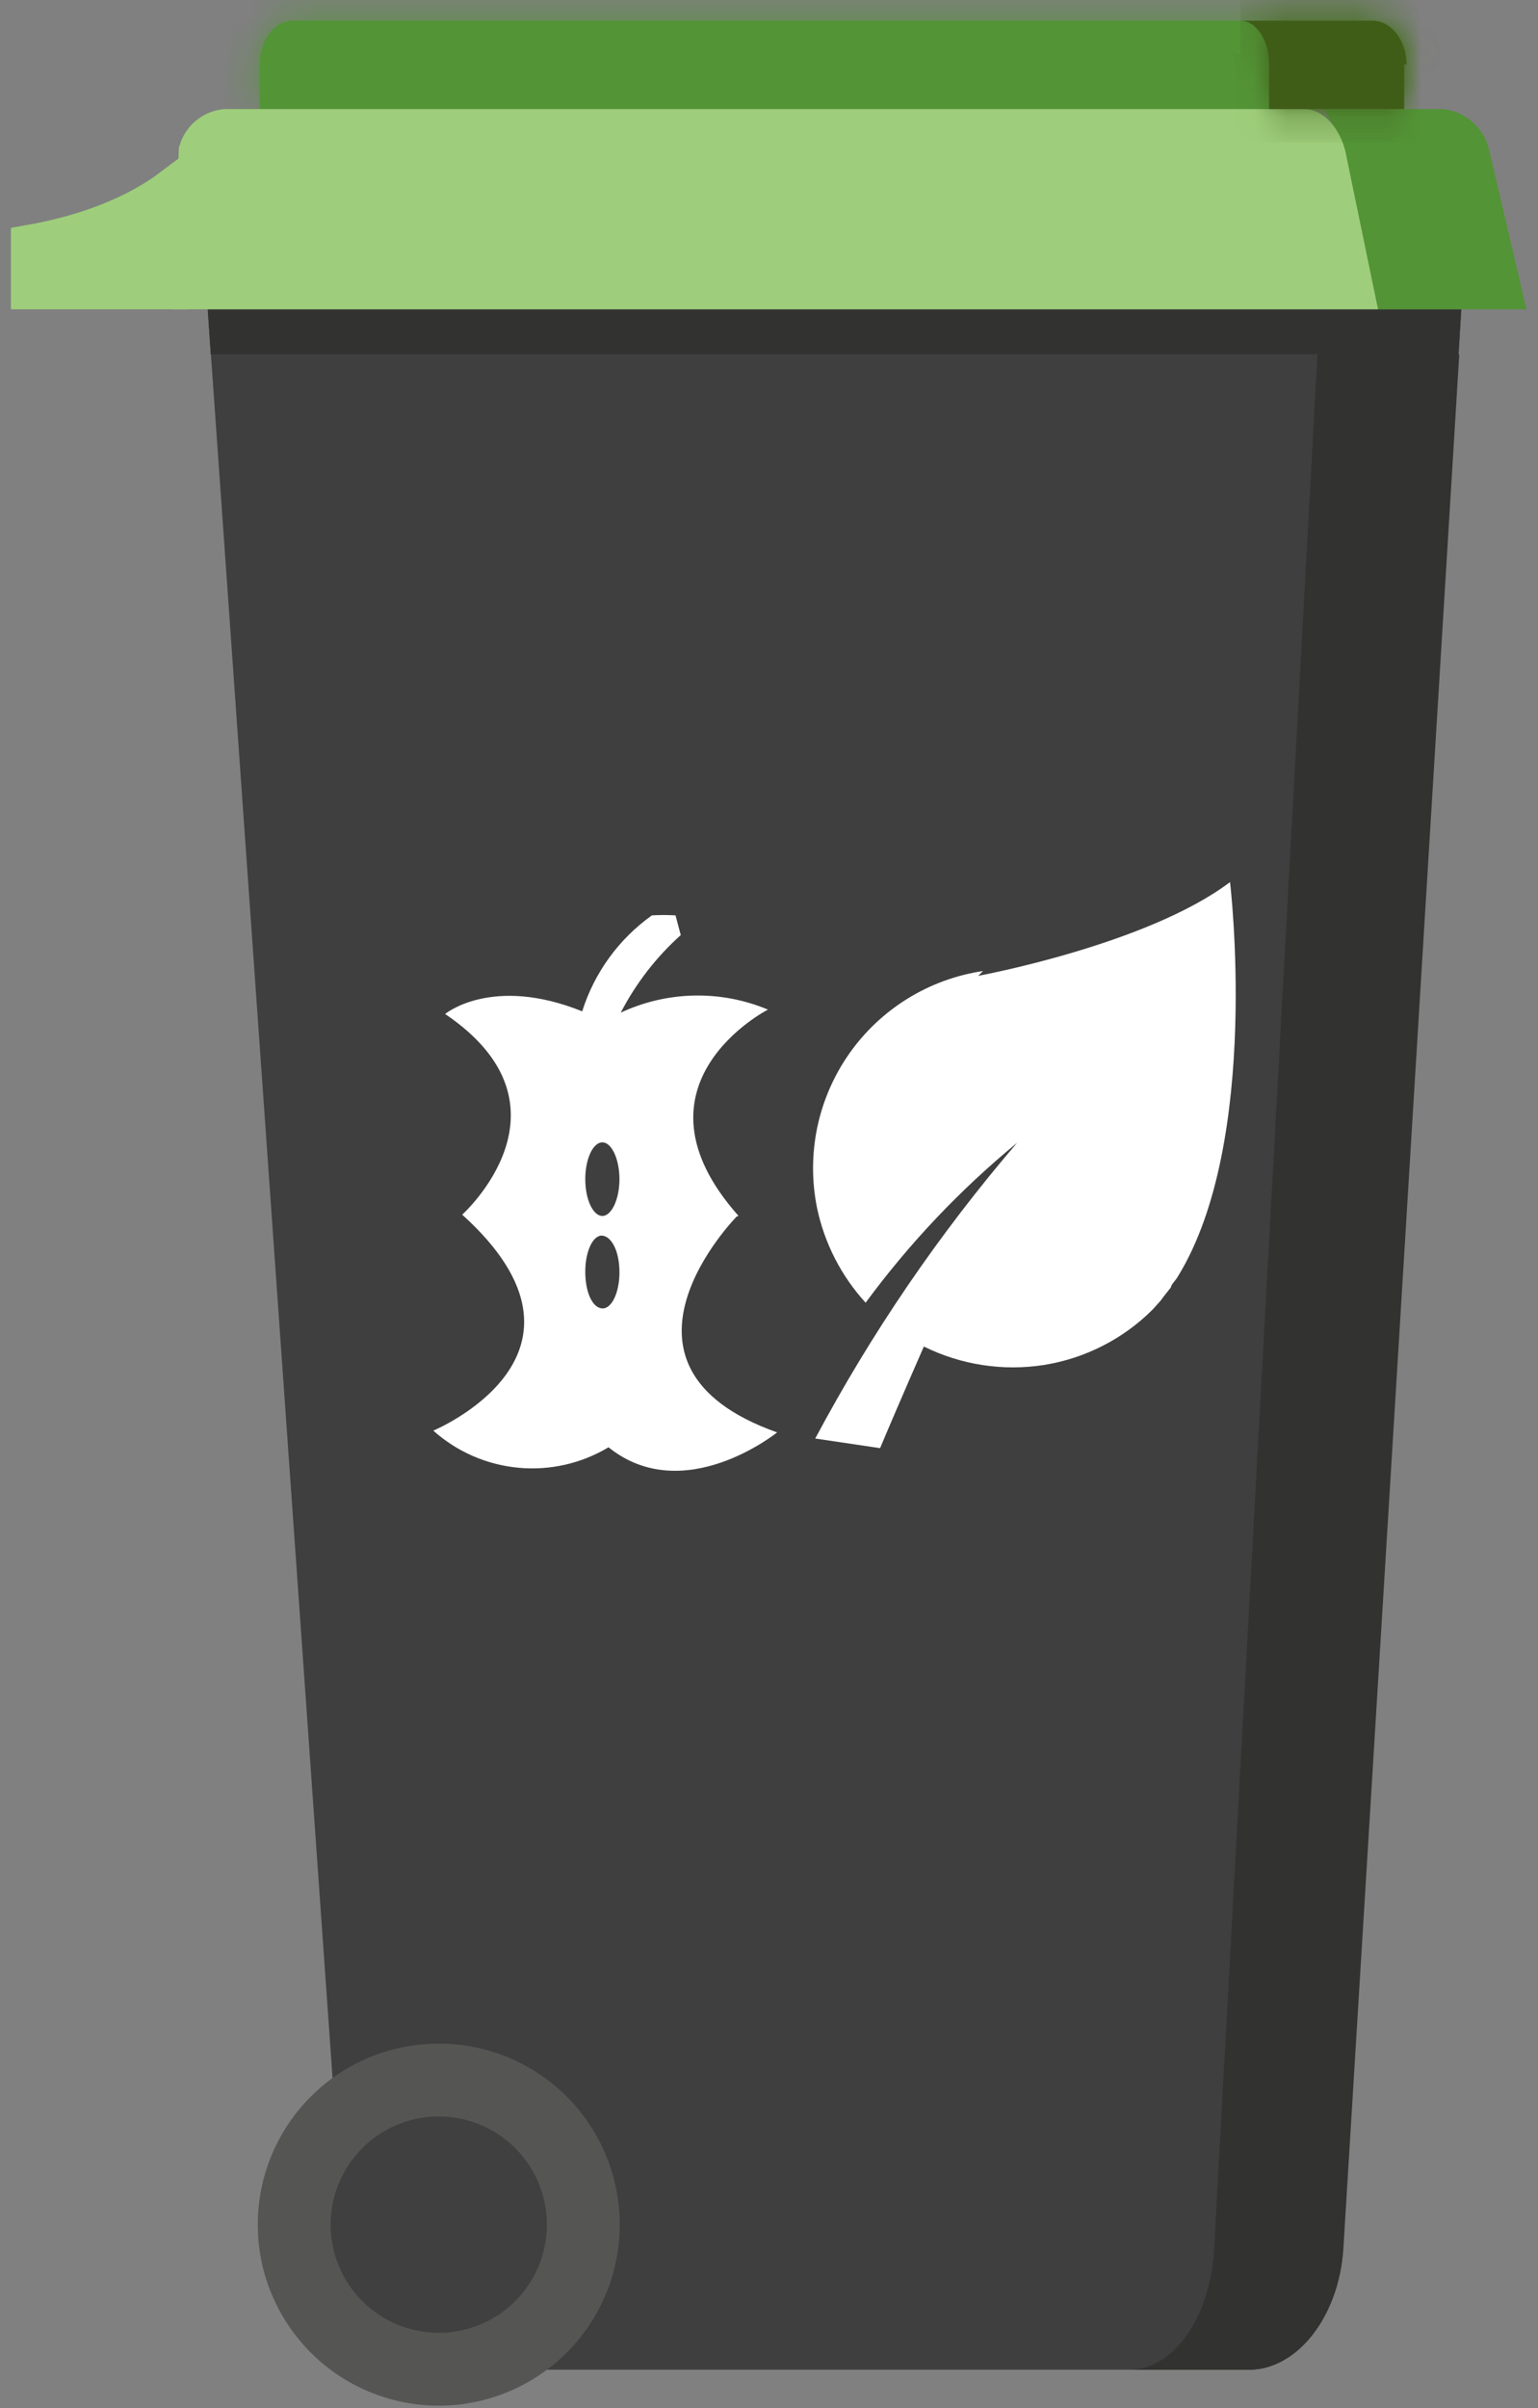 <svg width="46" height="72" viewBox="0 0 46 72" fill="none" xmlns="http://www.w3.org/2000/svg">
<rect x="0" y="0" width="46" height="72" fill="#808080" stroke="none"/>
<path d="M6.213 9.248H43.706L40.16 67.23C40.04 69.238 38.804 70.855 37.338 70.855H10.562L6.213 9.248Z" fill="#3F3F40"/>
<path d="M43.706 9.248L40.16 67.23C40.04 69.238 38.815 70.855 37.338 70.855H33.793C35.108 70.855 36.203 69.278 36.314 67.23L39.477 9.248H43.706Z" fill="#323231"/>
<path d="M43.645 10.594L40.18 67.22C40.06 69.228 38.825 70.855 37.358 70.855H33.813C35.118 70.855 36.213 69.279 36.334 67.22L39.427 10.594H43.645Z" fill="#323231"/>
<path d="M6.213 9.248L6.303 10.593H39.407L39.477 9.248H6.213Z" fill="#323231"/>
<path d="M29.401 29.034C28.601 29.153 27.834 29.433 27.146 29.858C26.458 30.283 25.864 30.843 25.399 31.505C24.935 32.167 24.61 32.916 24.444 33.707C24.279 34.499 24.276 35.315 24.435 36.108C24.656 37.169 25.158 38.151 25.89 38.951C27.197 37.175 28.719 35.569 30.422 34.169C28.091 36.886 26.066 39.852 24.383 43.012L26.322 43.3C26.558 42.737 27.029 41.636 27.632 40.261C28.747 40.813 30.006 41.005 31.235 40.811C32.459 40.613 33.591 40.036 34.47 39.16L34.706 38.898L34.824 38.741L35.021 38.492C35.021 38.414 35.165 38.283 35.23 38.165C37.719 34.117 36.789 26.374 36.789 26.374C34.313 28.248 29.256 29.178 29.256 29.178" fill="white"/>
<path d="M18.527 35.257C18.527 35.859 18.291 36.357 18.016 36.357C17.741 36.357 17.505 35.872 17.505 35.257C17.505 34.641 17.741 34.156 18.016 34.156C18.291 34.156 18.527 34.654 18.527 35.257ZM18.527 38.047C18.527 38.65 18.291 39.147 18.003 39.121C17.715 39.095 17.505 38.636 17.505 38.021C17.505 37.405 17.741 36.92 18.016 36.946C18.291 36.973 18.527 37.405 18.527 38.047ZM22.09 36.357C18.593 32.427 22.968 30.187 22.968 30.187C22.268 29.894 21.516 29.751 20.758 29.767C19.999 29.783 19.253 29.957 18.566 30.278C19.019 29.403 19.627 28.617 20.361 27.959L20.204 27.37C19.968 27.356 19.732 27.356 19.497 27.37C18.509 28.075 17.777 29.082 17.413 30.239C14.715 29.152 13.313 30.318 13.313 30.318C17.413 33.095 13.824 36.318 13.824 36.318C18.448 40.497 12.959 42.776 12.959 42.776C13.666 43.407 14.555 43.795 15.498 43.885C16.44 43.975 17.387 43.761 18.2 43.274C20.453 45.082 23.243 42.829 23.243 42.829C17.623 40.837 22.038 36.37 22.038 36.37L22.09 36.357Z" fill="white"/>
<mask id="path-7-inside-1_19_73" fill="white">
<path d="M41.968 1.926V3.262H7.77V1.926C7.77 1.203 8.201 0.62 8.774 0.62H41.064C41.596 0.62 42.069 1.203 42.069 1.926"/>
</mask>
<path d="M41.968 1.926V3.262H7.77V1.926C7.77 1.203 8.201 0.62 8.774 0.62H41.064C41.596 0.62 42.069 1.203 42.069 1.926" fill="#539436"/>
<path d="M41.968 3.262V4.262H42.968V3.262H41.968ZM7.77 3.262H6.77V4.262H7.77V3.262ZM40.968 1.926V3.262H42.968V1.926H40.968ZM41.968 2.262H7.77V4.262H41.968V2.262ZM8.77 3.262V1.926H6.77V3.262H8.77ZM8.77 1.926C8.77 1.756 8.821 1.649 8.853 1.607C8.867 1.588 8.87 1.591 8.854 1.601C8.835 1.611 8.805 1.62 8.774 1.62V-0.38C7.412 -0.38 6.77 0.922 6.77 1.926H8.77ZM8.774 1.62H41.064V-0.38H8.774V1.62ZM41.064 1.62C40.95 1.62 40.933 1.56 40.978 1.618C41.019 1.67 41.069 1.777 41.069 1.926H43.069C43.069 1.351 42.882 0.806 42.554 0.386C42.23 -0.029 41.711 -0.38 41.064 -0.38V1.62Z" fill="#539436" mask="url(#path-7-inside-1_19_73)"/>
<path d="M40.692 4.35C40.634 4.146 40.553 3.946 40.453 3.762H43.134C43.35 3.79 43.552 3.882 43.715 4.027C43.884 4.178 44.002 4.377 44.052 4.598L44.052 4.598L44.053 4.601L45.024 8.748H41.62L40.7 4.384L40.696 4.367L40.692 4.35Z" fill="#539436" stroke="#539436"/>
<path d="M39.745 4.607L40.601 8.748H5.687L5.847 4.501C5.902 4.31 6.012 4.138 6.163 4.007C6.321 3.871 6.515 3.786 6.721 3.762H39.015C39.206 3.762 39.559 3.968 39.745 4.607Z" fill="#9ECE7B" stroke="#9ECE7B"/>
<mask id="path-11-inside-2_19_73" fill="white">
<path d="M41.998 1.926V3.261H37.956V1.926C37.956 1.203 37.572 0.62 37.097 0.62H41.058C41.594 0.62 42.069 1.203 42.069 1.926"/>
</mask>
<path d="M41.998 1.926V3.261H37.956V1.926C37.956 1.203 37.572 0.62 37.097 0.62H41.058C41.594 0.62 42.069 1.203 42.069 1.926" fill="#405D18"/>
<path d="M41.998 3.261V4.261H42.998V3.261H41.998ZM37.956 3.261H36.956V4.261H37.956V3.261ZM40.998 1.926V3.261H42.998V1.926H40.998ZM41.998 2.261H37.956V4.261H41.998V2.261ZM38.956 3.261V1.926H36.956V3.261H38.956ZM38.956 1.926C38.956 1.398 38.818 0.874 38.54 0.452C38.267 0.037 37.778 -0.38 37.097 -0.38V1.62C37.004 1.62 36.932 1.59 36.892 1.564C36.856 1.541 36.854 1.528 36.869 1.551C36.902 1.602 36.956 1.731 36.956 1.926H38.956ZM37.097 1.62H41.058V-0.38H37.097V1.62ZM41.058 1.62C40.948 1.62 40.933 1.563 40.978 1.62C41.019 1.672 41.069 1.778 41.069 1.926H43.069C43.069 1.35 42.88 0.803 42.55 0.383C42.224 -0.032 41.704 -0.38 41.058 -0.38V1.62Z" fill="#405D18" mask="url(#path-11-inside-2_19_73)"/>
<path d="M4.769 5.781C4.889 5.701 4.999 5.623 5.1 5.547V8.748H0.827V7.233C2.697 6.908 3.956 6.32 4.769 5.781Z" fill="#9ECE7B" stroke="#9ECE7B"/>
<path d="M18.536 66.516C18.536 67.587 18.219 68.634 17.624 69.524C17.029 70.414 16.184 71.108 15.194 71.518C14.205 71.928 13.117 72.035 12.067 71.826C11.017 71.617 10.052 71.102 9.295 70.344C8.538 69.587 8.022 68.623 7.813 67.573C7.604 66.522 7.712 65.434 8.121 64.445C8.531 63.456 9.225 62.61 10.115 62.015C11.005 61.42 12.052 61.103 13.123 61.103C14.559 61.103 15.935 61.673 16.951 62.688C17.966 63.704 18.536 65.081 18.536 66.516Z" fill="#555554"/>
<path d="M16.357 66.516C16.357 67.156 16.167 67.781 15.812 68.313C15.457 68.845 14.951 69.26 14.36 69.504C13.77 69.749 13.119 69.813 12.492 69.688C11.864 69.564 11.288 69.256 10.836 68.803C10.384 68.351 10.076 67.775 9.951 67.147C9.826 66.52 9.89 65.87 10.135 65.279C10.38 64.688 10.794 64.183 11.326 63.827C11.858 63.472 12.483 63.282 13.123 63.282C13.98 63.282 14.803 63.623 15.41 64.23C16.016 64.836 16.357 65.659 16.357 66.516Z" fill="#404040"/>
</svg>
